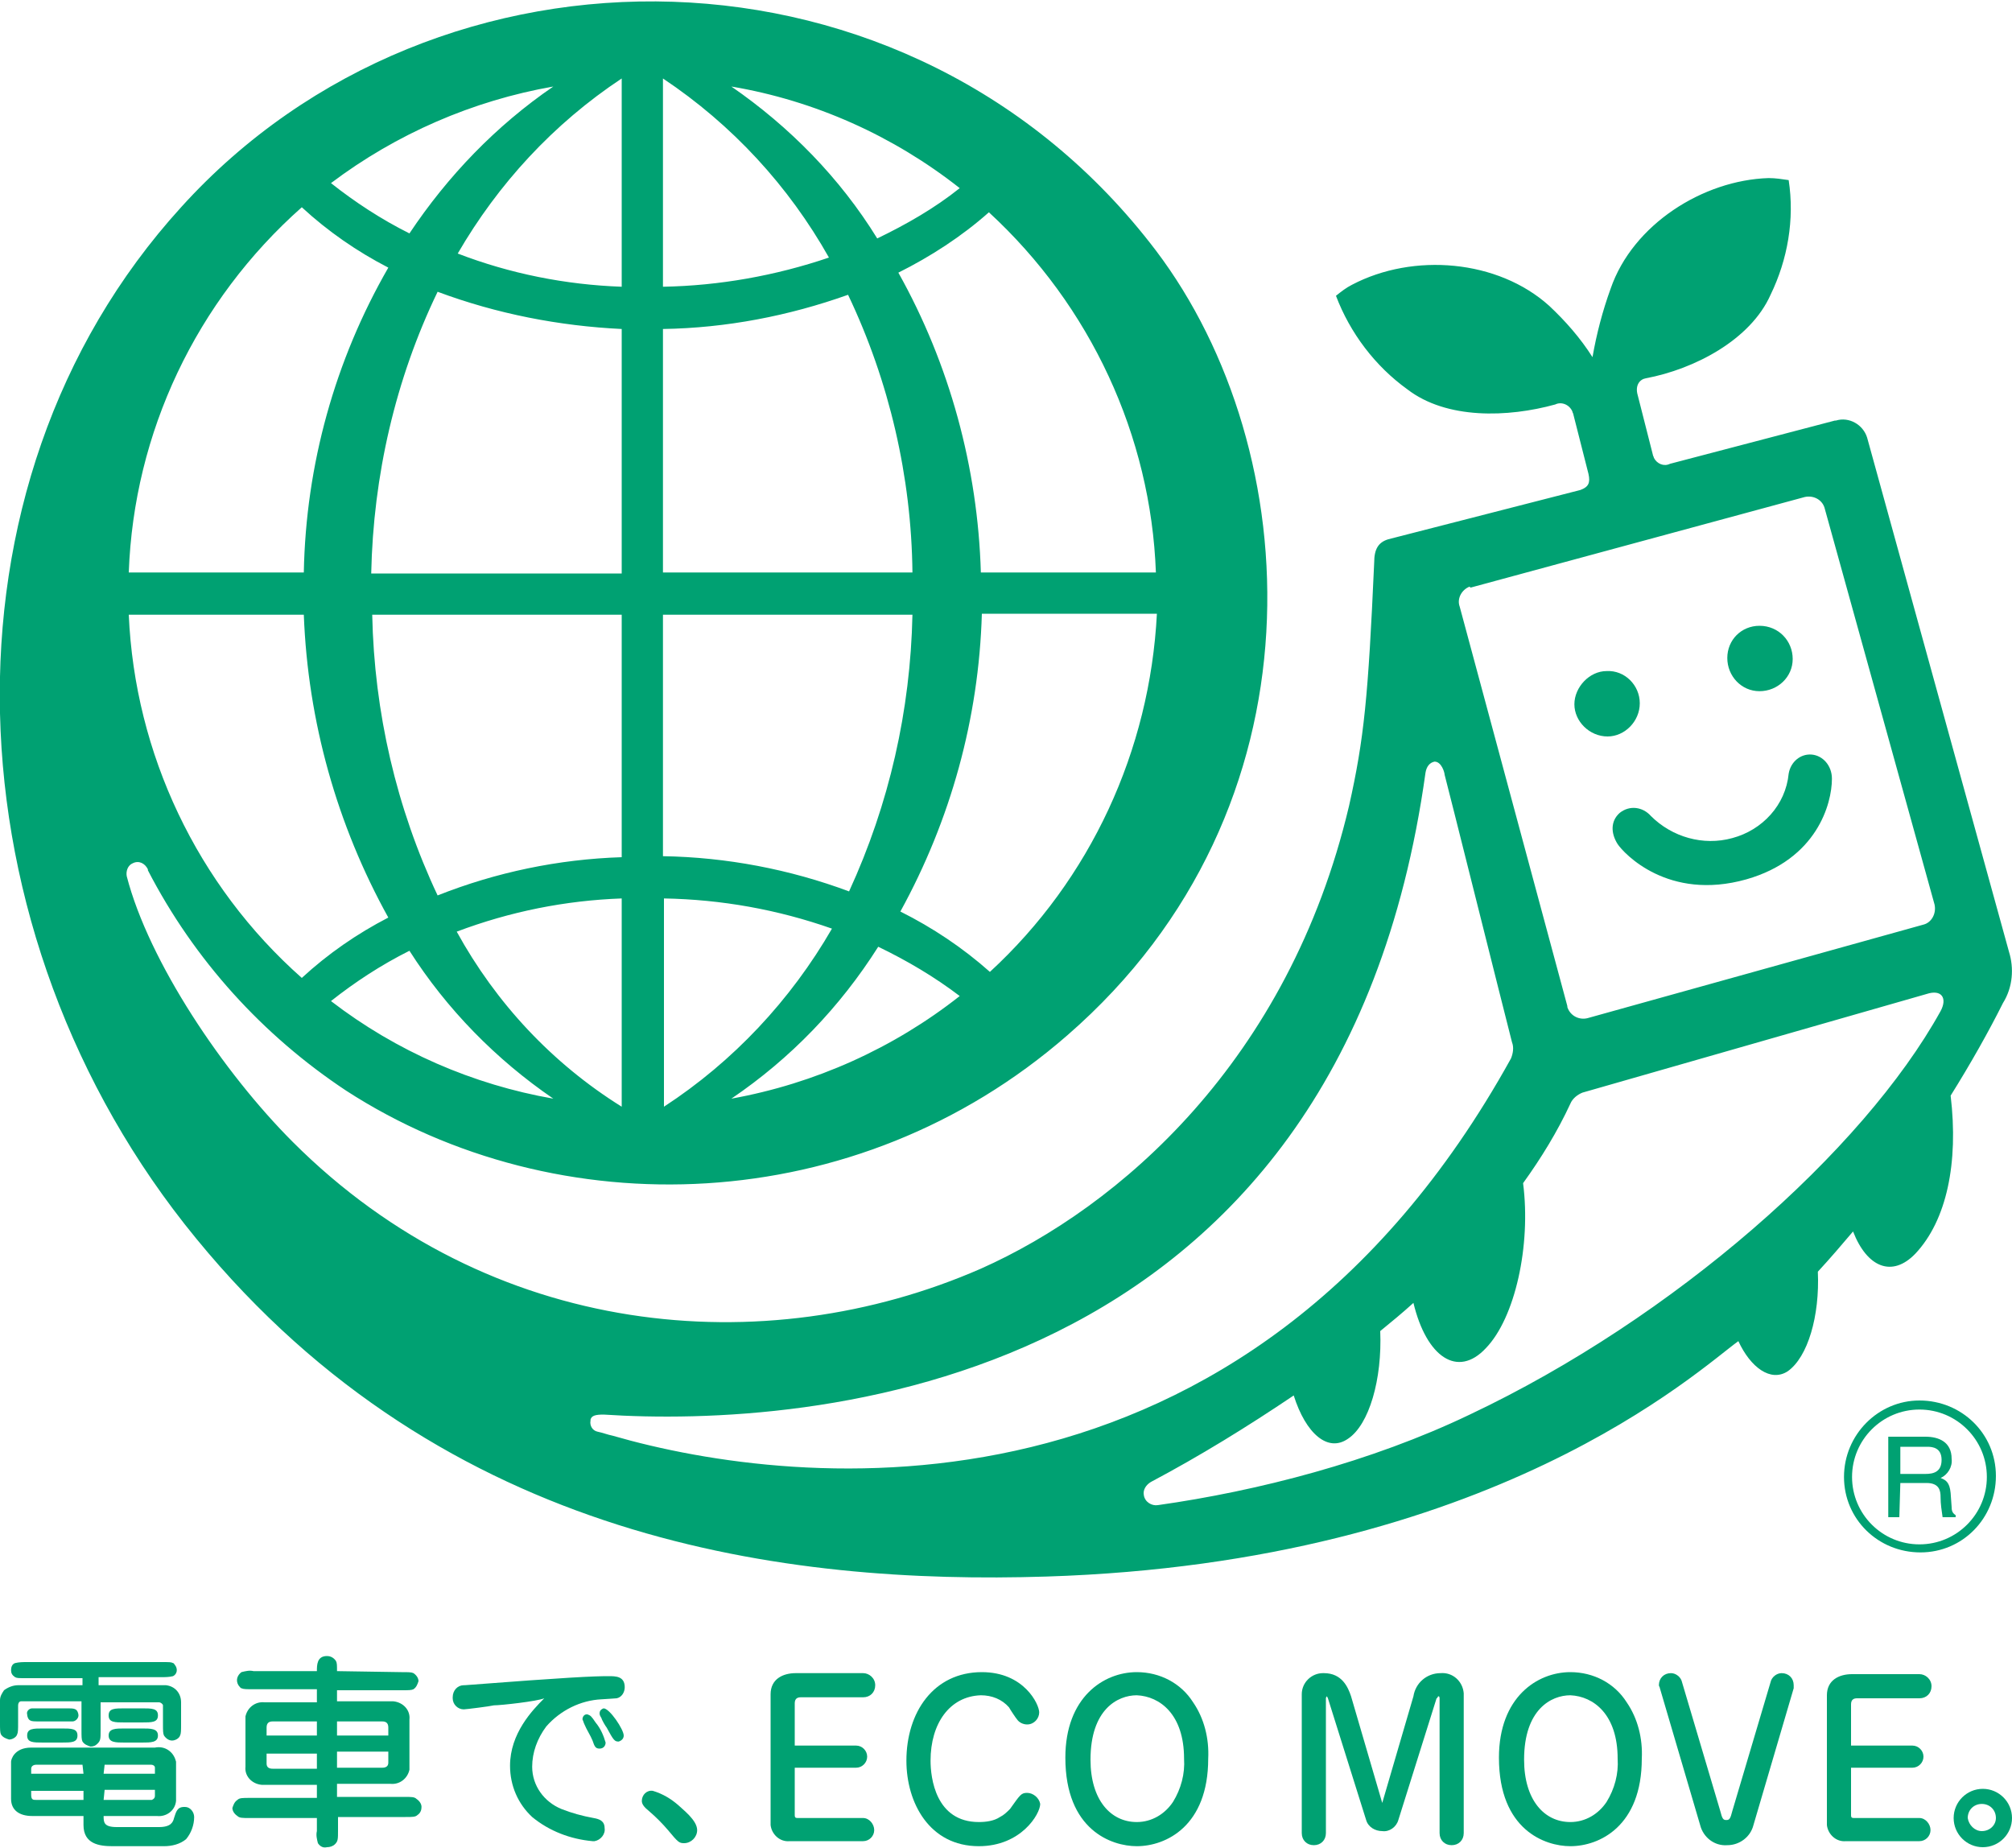 <?xml version="1.0" encoding="utf-8"?>
<!-- Generator: Adobe Illustrator 24.3.0, SVG Export Plug-In . SVG Version: 6.00 Build 0)  -->
<svg version="1.1" id="レイヤー_1" xmlns="http://www.w3.org/2000/svg" xmlns:xlink="http://www.w3.org/1999/xlink" x="0px"
	 y="0px" viewBox="0 0 200 183.7" style="enable-background:new 0 0 200 183.7;" xml:space="preserve">
<style type="text/css">
	.st0{fill:#00A172;}
</style>
<g>
	<path class="st0" d="M12.4,171.8c-0.9,0-1.6,0-1.6,0.7s0.7,0.7,1.6,0.7h1.7c0.9,0,1.6,0,1.6-0.7c0-0.7-0.7-0.7-1.6-0.7H12.4z
		 M12.4,169.8c-1,0-1.6,0-1.6,0.7s0.6,0.7,1.6,0.7h1.7c1,0,1.6,0,1.6-0.7c0-0.7-0.6-0.7-1.6-0.7H12.4 M4.3,171.8c-1,0-1.6,0-1.6,0.7
		s0.6,0.7,1.6,0.7h1.8c1,0,1.6,0,1.6-0.7c0-0.7-0.6-0.7-1.6-0.7H4.3 M4.2,169.8c-0.3,0-0.7,0-1,0c-0.3,0-0.6,0.3-0.5,0.6
		c0,0.2,0.1,0.5,0.3,0.6c0.2,0.1,0.3,0.1,1.3,0.1h1.9c0.3,0,0.7,0,1,0c0.3,0,0.6-0.3,0.6-0.6c0-0.2-0.1-0.5-0.3-0.6
		c-0.2-0.1-0.3-0.1-1.2-0.1L4.2,169.8 M10.2,166.7H16c0.4,0,0.8,0,1.2-0.1c0.4-0.2,0.5-0.7,0.2-1.1c-0.1-0.1-0.1-0.2-0.2-0.2
		c-0.2-0.1-0.3-0.1-1.2-0.1H2.7c-0.4,0-0.8,0-1.2,0.1c-0.3,0.1-0.4,0.4-0.4,0.7c0,0.3,0.1,0.5,0.4,0.7c0.2,0.1,0.3,0.1,1.2,0.1h5.5
		v0.7H1.8c-0.5,0-1,0.2-1.4,0.5C0.2,168.3,0,168.6,0,169v2.2c0,0.7,0,1,0.1,1.2c0.2,0.3,0.5,0.4,0.8,0.5c0.3,0,0.7-0.2,0.8-0.5
		c0.1-0.2,0.1-0.5,0.1-1.2v-1.7c0-0.2,0.1-0.4,0.3-0.4c0,0,0.1,0,0.1,0h5.9v2.8c0,0.7,0,1,0.1,1.2c0.2,0.3,0.5,0.4,0.8,0.5
		c0.3,0,0.5-0.1,0.7-0.3c0.3-0.3,0.3-0.5,0.3-1.3v-2.8h5.8c0.2,0,0.4,0.2,0.4,0.3v1.8c0,0.7,0,1,0.1,1.2c0.2,0.3,0.5,0.5,0.8,0.5
		c0.3,0,0.7-0.2,0.8-0.5c0.1-0.2,0.1-0.5,0.1-1.2v-2.1c0-0.9-0.6-1.6-1.5-1.7c-0.1,0-0.2,0-0.3,0h-6.4V166.7 M8.3,178.9H3.6
		c-0.3,0-0.5,0-0.5-0.5v-0.4h5.2V178.9 M10.4,177.9h5v0.6c0,0.2-0.1,0.3-0.3,0.4c0,0,0,0-0.1,0h-4.7L10.4,177.9 M8.3,176.3H3.1v-0.5
		c0-0.3,0.3-0.4,0.5-0.4h4.6L8.3,176.3 M11.6,181.6c-1.3,0-1.3-0.5-1.3-1.1h5.3c0.9,0.1,1.8-0.5,1.9-1.5c0-0.1,0-0.2,0-0.4v-3.5
		c-0.1-0.4-0.3-0.8-0.7-1.1c-0.4-0.3-0.9-0.4-1.4-0.3H3.1c-1.7,0-2,1.2-2,1.4v3.7c0,1.1,0.8,1.7,2.1,1.7h5.1v0.9
		c0,1.9,1.6,2.1,2.9,2.1h5.1c0.8,0,1.6-0.2,2.2-0.7c0.5-0.6,0.8-1.4,0.8-2.2c0-0.5-0.4-1-0.9-1c0,0,0,0-0.1,0c-0.7,0-0.8,0.5-1,1.1
		c-0.1,0.4-0.3,0.9-1.5,0.9L11.6,181.6 M10.4,175.4H15c0.2,0,0.4,0.1,0.4,0.3c0,0,0,0.1,0,0.1v0.5h-5.1L10.4,175.4"/>
	<path class="st0" d="M38.6,174.2v1c0,0.4-0.3,0.5-0.6,0.5h-4.5v-1.6H38.6z M33.5,172.5v-1.4H38c0.3,0,0.6,0.1,0.6,0.6v0.8H33.5
		 M31.5,174.2v1.6h-4.4c-0.3,0-0.6-0.1-0.6-0.5v-1H31.5 M33.5,166.1c0-0.6,0-0.8-0.1-1c-0.2-0.3-0.5-0.5-0.9-0.5c-1,0-1,0.9-1,1.5
		h-6.3c-0.4-0.1-0.8,0-1.2,0.1c-0.4,0.3-0.6,0.8-0.3,1.3c0.1,0.1,0.2,0.3,0.3,0.3c0.2,0.1,0.5,0.1,1.2,0.1h6.3v1.3h-5.2
		c-0.9-0.1-1.7,0.5-1.9,1.4c0,0.1,0,0.2,0,0.3v4.7c-0.1,0.9,0.6,1.7,1.6,1.8c0.1,0,0.2,0,0.3,0h5.2v1.3h-6.7c-0.7,0-1,0-1.2,0.2
		c-0.3,0.2-0.4,0.5-0.5,0.8c0,0.3,0.2,0.6,0.5,0.8c0.2,0.2,0.5,0.2,1.2,0.2h6.7v1.3c-0.1,0.4,0,0.8,0.1,1.2c0.2,0.3,0.5,0.5,0.9,0.4
		c0.3,0,0.6-0.1,0.8-0.3c0.3-0.3,0.3-0.5,0.3-1.4v-1.3h6.7c0.7,0,1,0,1.2-0.2c0.3-0.2,0.4-0.5,0.4-0.8c0-0.3-0.2-0.6-0.5-0.8
		c-0.2-0.2-0.5-0.2-1.2-0.2h-6.7v-1.3h5.3c0.9,0.1,1.7-0.5,1.9-1.4c0-0.1,0-0.2,0-0.3v-4.7c0.1-0.9-0.6-1.7-1.6-1.8
		c-0.1,0-0.2,0-0.3,0h-5.3V168h6.4c0.7,0,1,0,1.2-0.1c0.3-0.2,0.4-0.5,0.5-0.8c0-0.3-0.2-0.6-0.5-0.8c-0.2-0.1-0.5-0.1-1.2-0.1
		L33.5,166.1 M26.5,172.5v-0.8c0-0.5,0.3-0.6,0.6-0.6h4.4v1.4H26.5"/>
	<path class="st0" d="M60.3,171.7c-0.1-0.1-0.5-0.8-0.5-0.9c-0.1-0.2-0.2-0.3-0.2-0.5c0-0.2,0.1-0.4,0.4-0.5c0,0,0,0,0,0
		c0.6,0,2,2.1,2,2.7c0,0.3-0.2,0.5-0.5,0.6C61.1,173.1,61,173,60.3,171.7z M59.2,171.2c0.5,0.6,0.8,1.3,1,2c0,0.3-0.2,0.6-0.6,0.6
		c0,0,0,0,0,0c-0.4,0-0.5-0.2-0.7-0.8c-0.2-0.5-0.6-1.1-0.8-1.6c-0.1-0.2-0.1-0.3-0.2-0.5c0-0.3,0.2-0.5,0.4-0.5c0,0,0,0,0.1,0
		C58.7,170.5,58.8,170.6,59.2,171.2 M49.1,169.5c-0.4,0.1-2.8,0.4-3,0.4c-0.6,0-1.1-0.5-1.1-1.1c0,0,0,0,0-0.1
		c0-0.7,0.5-1.2,1.1-1.2c0,0,0.1,0,0.1,0c10.4-0.8,12.8-0.9,14.3-0.9c0.7,0,1.6,0,1.6,1.1c0,0.5-0.3,1-0.8,1.1
		c-0.1,0-1.3,0.1-1.5,0.1c-2.1,0.1-4.1,1.1-5.5,2.7c-0.9,1.2-1.4,2.6-1.4,4c0,1.9,1.2,3.5,2.9,4.2c1,0.4,2.1,0.7,3.2,0.9
		c0.6,0.1,1.1,0.3,1.1,1c0.1,0.6-0.4,1.2-1,1.3c-0.1,0-0.1,0-0.2,0c-2.2-0.2-4.3-1-6-2.4c-1.4-1.3-2.2-3.1-2.2-5.1
		c0-3.2,2.2-5.5,3.4-6.7C53.4,169.1,49.8,169.5,49.1,169.5"/>
	<path class="st0" d="M67.4,179.4c0.4,0.4,1.9,1.5,1.9,2.5c0,0.7-0.6,1.3-1.3,1.3c-0.5,0-0.6-0.1-1.6-1.3c-0.6-0.7-1.2-1.3-1.9-1.9
		c-0.5-0.4-0.7-0.7-0.7-1c0-0.6,0.5-1.1,1.1-1c0,0,0,0,0,0C65.9,178.3,66.7,178.8,67.4,179.4z"/>
	<path class="st0" d="M79,173.5h6.1c0.6,0,1.1,0.5,1.1,1.1c0,0.6-0.5,1.1-1.1,1.1H79v4.7c0,0.3,0.1,0.3,0.4,0.3h6.4
		c0.6,0,1.1,0.6,1.1,1.2c0,0.6-0.5,1.1-1.1,1.1h-7.3c-1,0.1-1.8-0.7-1.9-1.6c0-0.1,0-0.2,0-0.3v-12.7c0-1.5,1.2-2.1,2.5-2.1h6.7
		c0.6,0,1.2,0.5,1.2,1.2s-0.5,1.2-1.2,1.2h-6.2c-0.3,0-0.6,0.1-0.6,0.6L79,173.5z"/>
	<path class="st0" d="M92.5,175c0,1.7,0.5,6.1,4.8,6.1c0.7,0,1.5-0.1,2.1-0.5c0.4-0.2,0.7-0.5,1-0.8c1-1.4,1.1-1.6,1.7-1.6
		c0.6,0,1.2,0.5,1.3,1.1c0,1-1.9,4.2-6.1,4.2c-4.9,0-7.2-4.3-7.2-8.5c0-4.8,2.7-8.8,7.5-8.8c4.2,0,5.7,3.2,5.7,4
		c0,0.6-0.5,1.2-1.2,1.2c-0.4,0-0.8-0.2-1-0.5c-0.1-0.1-0.7-1-0.8-1.2c-0.7-0.8-1.7-1.2-2.8-1.2C94.4,168.6,92.5,171.3,92.5,175z"/>
	<path class="st0" d="M120.1,174.8c0.1-2-0.4-4-1.5-5.6c-1.2-1.9-3.3-3-5.6-3c-3.3,0-7.1,2.5-7.1,8.5c0,7.2,4.6,8.8,7.1,8.8
		C115.9,183.5,120.1,181.5,120.1,174.8z M117.7,174.8c0.1,1.5-0.3,3-1.1,4.3c-0.8,1.2-2.1,2-3.6,2c-2.6,0-4.6-2.2-4.6-6.2
		c0-5,2.7-6.4,4.6-6.4C115.3,168.6,117.7,170.4,117.7,174.8"/>
	<path class="st0" d="M137.4,179.2l3.1-10.6c0.2-1.3,1.3-2.3,2.7-2.3c1.2-0.1,2.2,0.8,2.3,2c0,0,0,0.1,0,0.1v13.8
		c0,0.7-0.5,1.2-1.2,1.2c-0.7,0-1.2-0.5-1.2-1.2v-13.4c0,0,0-0.2-0.1-0.2s-0.1,0.2-0.2,0.2l-3.8,12.1c-0.2,0.7-0.9,1.2-1.6,1.1
		c-0.7,0-1.4-0.4-1.6-1.1l-3.8-12.1c0,0-0.1-0.2-0.1-0.2s-0.1,0.1-0.1,0.2v13.4c0,0.7-0.5,1.2-1.2,1.2c0,0,0,0,0,0
		c-0.7,0-1.2-0.5-1.2-1.2c0,0,0,0,0,0v-13.8c0-1.2,1-2.1,2.1-2.1c0,0,0.1,0,0.1,0c1.8,0,2.4,1.4,2.7,2.3L137.4,179.2z"/>
	<path class="st0" d="M163.2,174.8c0.1-2-0.4-4-1.5-5.6c-1.2-1.9-3.3-3-5.6-3c-3.3,0-7.1,2.5-7.1,8.5c0,7.2,4.6,8.8,7.1,8.8
		C159,183.5,163.2,181.5,163.2,174.8z M160.8,174.8c0.1,1.5-0.3,3-1.1,4.3c-0.8,1.2-2.1,2-3.6,2c-2.6,0-4.6-2.2-4.6-6.2
		c0-5,2.7-6.4,4.6-6.4C158.4,168.6,160.8,170.4,160.8,174.8"/>
	<path class="st0" d="M176,167.2c0.1-0.5,0.6-0.9,1.1-0.9c0.7,0,1.2,0.5,1.2,1.2c0,0.1,0,0.2,0,0.3l-4,13.6c-0.3,1.2-1.4,2-2.6,2
		c-1.3,0.1-2.4-0.8-2.7-2l-4-13.6c0-0.1-0.1-0.2-0.1-0.3c0-0.7,0.5-1.2,1.2-1.2c0.5,0,1,0.4,1.1,0.9l3.8,12.8
		c0.2,0.8,0.3,0.9,0.6,0.9c0.3,0,0.4-0.1,0.6-0.9L176,167.2z"/>
	<path class="st0" d="M184,173.5h6.1c0.6,0,1.1,0.5,1.1,1.1c0,0.6-0.5,1.1-1.1,1.1H184v4.7c0,0.3,0.1,0.3,0.4,0.3h6.4
		c0.6,0,1.1,0.6,1.1,1.2c0,0.6-0.5,1.1-1.1,1.1h-7.3c-1,0.1-1.8-0.7-1.9-1.6c0-0.1,0-0.2,0-0.2v-12.7c0-1.5,1.2-2.1,2.5-2.1h6.7
		c0.6,0,1.2,0.5,1.2,1.2s-0.5,1.2-1.2,1.2h-6.2c-0.3,0-0.6,0.1-0.6,0.6L184,173.5z"/>
	<path class="st0" d="M200,180.7c0-1.6-1.3-2.9-2.9-2.9s-2.9,1.3-2.9,2.9c0,1.6,1.3,2.9,2.9,2.9S200,182.3,200,180.7z M198.4,180.7
		c0,0.7-0.6,1.3-1.4,1.3c-0.7,0-1.3-0.6-1.4-1.3c0-0.8,0.6-1.4,1.4-1.4c0,0,0,0,0,0C197.8,179.3,198.4,179.9,198.4,180.7"/>
	<path class="st0" d="M163,69.9c0,1.8-1.5,3.3-3.2,3.3c-1.8,0-3.3-1.5-3.3-3.2s1.5-3.3,3.2-3.3c0,0,0,0,0,0
		C161.5,66.6,163,68.1,163,69.9C163,69.9,163,69.9,163,69.9z"/>
	<path class="st0" d="M178.2,65.5c0,1.8-1.5,3.2-3.3,3.2c-1.8,0-3.2-1.5-3.2-3.3c0-1.8,1.4-3.2,3.2-3.2
		C176.8,62.2,178.2,63.7,178.2,65.5z"/>
	<path class="st0" d="M180.1,75c-1.1-0.1-2.1,0.7-2.3,1.9c-0.3,3.1-2.6,5.6-5.6,6.4c-2.9,0.8-6-0.1-8.1-2.2
		c-0.8-0.9-2.1-1.1-3.1-0.3c-0.9,0.8-0.9,2-0.2,3.1c0.6,0.9,5,5.7,12.8,3.5c7-2,8.5-7.5,8.5-10C182.1,76.1,181.2,75.1,180.1,75
		C180.1,75,180.1,75,180.1,75z"/>
	<path class="st0" d="M192.9,100.5c-7.7,13.9-26.5,30.5-46.8,40.1c-9.8,4.7-21.1,7.6-31,9l0,0c-0.6,0.1-1.3-0.3-1.4-1
		c-0.1-0.5,0.2-1,0.7-1.3h0c4.9-2.6,9.6-5.5,14.2-8.6c1.2,3.8,3.4,5.7,5.4,4.3c2.1-1.4,3.4-5.9,3.2-10.7c1.1-0.9,2.2-1.8,3.3-2.8
		c1.3,5.4,4.4,7.5,7.2,4.5c2.9-3,4.5-10.2,3.7-16.4c1.8-2.5,3.4-5.1,4.7-7.9c0.2-0.5,0.7-0.9,1.2-1.1c4.2-1.2,34.2-9.8,34.2-9.8
		C193,98.3,193.6,99.2,192.9,100.5z M60.9,142.7c-0.5-0.1-1-0.3-1.5-0.4c-0.5-0.1-0.8-0.6-0.7-1.1c0,0,0-0.1,0-0.1
		c0.1-0.4,0.5-0.5,1.3-0.5c19.9,1.3,73.1-2,81.7-63.8c0.1-0.6,0.4-1,0.9-1.1c0.7,0,1,1.1,1,1.3c0.1,0.3,5.9,23.5,6.7,26.6
		c0.2,0.5,0.1,1.1-0.1,1.6C123.8,152.9,79.2,148,60.9,142.7 M146.2,58.4l33.2-9c0.9-0.2,1.8,0.3,2,1.2l10.9,39.3
		c0.2,0.9-0.3,1.8-1.1,2l-33.4,9.3c-0.8,0.2-1.7-0.2-2-1.1c0,0,0,0,0-0.1l-10.7-39.7c-0.3-0.8,0.2-1.7,1-2
		C146.1,58.4,146.2,58.4,146.2,58.4 M30,20.6c2.6,2.4,5.5,4.4,8.6,6c-5.3,9.2-8.2,19.6-8.4,30.3H12.8C13.3,43,19.5,29.9,30,20.6
		 M114.9,56.9H97.5c-0.3-10.4-3.1-20.7-8.2-29.8c3.2-1.6,6.3-3.6,9-6C108.4,30.4,114.4,43.3,114.9,56.9 M98.4,96.6
		c-2.7-2.4-5.7-4.4-8.9-6c5-9.1,7.8-19.2,8.1-29.6h17.4C114.3,74.6,108.4,87.4,98.4,96.6 M32.9,99.5c2.4-1.9,5-3.6,7.8-5
		c3.7,5.8,8.6,10.8,14.3,14.7C47,107.8,39.4,104.5,32.9,99.5 M61.8,61.1v24.1c-6.3,0.2-12.5,1.5-18.3,3.8
		c-4.1-8.7-6.3-18.2-6.5-27.9L61.8,61.1 M61.8,32.7v24.3H36.9c0.2-9.7,2.4-19.3,6.6-28C49.4,31.2,55.6,32.4,61.8,32.7 M65.9,56.9
		V32.7c6.3-0.1,12.5-1.3,18.4-3.4c4.1,8.6,6.3,18.1,6.4,27.6H65.9 M65.9,85.1v-24h24.8c-0.2,9.5-2.3,18.8-6.3,27.5
		C78.5,86.4,72.2,85.2,65.9,85.1 M87.3,94.1c2.9,1.4,5.6,3,8.1,4.9c-6.6,5.2-14.4,8.7-22.7,10.2C78.6,105.2,83.5,100.1,87.3,94.1
		 M66,110L66,110l0-20.7c5.7,0.1,11.3,1.1,16.7,3C78.6,99.4,72.9,105.5,66,110 M61.8,110c-6.9-4.3-12.5-10.3-16.4-17.4
		c5.3-2,10.8-3.1,16.4-3.3L61.8,110 M72.7,8.6C81,10,88.8,13.5,95.4,18.7c-2.5,2-5.3,3.6-8.2,5C83.5,17.7,78.5,12.6,72.7,8.6
		 M82.4,25.6c-5.3,1.8-10.9,2.8-16.5,2.9V7.8c0,0,0,0,0,0C72.8,12.4,78.4,18.5,82.4,25.6 M40.7,23.2c-2.8-1.4-5.4-3.1-7.8-5
		C39.4,13.3,47,10,55,8.6C49.3,12.5,44.5,17.5,40.7,23.2 M61.8,7.8L61.8,7.8l0,20.7c-5.6-0.2-11.1-1.3-16.3-3.3
		C49.5,18.3,55,12.3,61.8,7.8 M12.8,61.1h17.4c0.4,10.6,3.3,20.9,8.4,30.1c-3.1,1.6-6,3.6-8.6,6C19.6,88,13.4,74.9,12.8,61.1
		 M199.7,94.6l-14.1-51.1c-0.4-1.3-1.8-2.1-3.1-1.7c0,0,0,0-0.1,0L166,46.1c-0.6,0.3-1.3,0-1.6-0.6c0-0.1-0.1-0.2-0.1-0.3l-1.5-5.9
		c-0.3-1,0.2-1.6,0.8-1.7c4.8-0.9,10.4-3.8,12.4-8.3c1.7-3.5,2.4-7.5,1.8-11.4c-0.7-0.1-1.3-0.2-2-0.2c-6.5,0.2-13.5,4.6-15.7,11
		c-0.8,2.2-1.4,4.5-1.8,6.8c-1.2-1.9-2.7-3.6-4.3-5.1c-5.1-4.6-13.5-5.3-19.6-2.1c-0.6,0.3-1.1,0.7-1.6,1.1c1.4,3.7,3.9,7,7.1,9.3
		c3.9,3,10,2.8,14.7,1.5c0.6-0.3,1.4,0,1.7,0.7c0,0.1,0.1,0.2,0.1,0.3l1.5,5.9c0.2,0.9,0,1.3-0.8,1.6L138,53.6c-1,0.3-1.4,1-1.4,2.3
		c-0.6,13.4-1,17.5-2.5,24.2c-6,25.4-22.9,39.9-36.6,46c-21.5,9.4-48.8,7-68.4-12.6c-6.9-6.9-14.3-17.9-16.5-26.4
		c-0.1-0.5,0.1-1.1,0.6-1.3c0.6-0.3,1.2,0,1.5,0.6c0,0,0,0.1,0,0.1c4.6,8.9,11.4,16.4,19.7,21.9c21,13.6,50.7,12.8,71.7-5.5
		c26-22.6,23.8-58.2,8.8-78c-24.3-32-71.4-32.5-96.9-4.3C-7.2,48.3-5.3,92.9,19.5,123.1c24.8,30.3,58.9,34.4,84.5,33.6
		c44.4-1.4,64.9-20.6,68.8-23.4c1.2,2.6,3.2,4.1,4.9,3c2-1.4,3.2-5.5,3-9.9c1.2-1.3,2.4-2.7,3.5-4c1.4,3.6,3.9,4.6,6.2,2.2
		c3.1-3.3,4.3-9,3.5-15.7c2-3.2,3.8-6.4,5.2-9.2C200.1,98.1,200.2,96.2,199.7,94.6"/>
	<path class="st0" d="M188.9,147.4h2.6c1.3,0,1.4,0.8,1.4,1.4c0,0.7,0.1,1.3,0.2,2h1.3v-0.2c-0.3-0.2-0.4-0.4-0.4-0.8l-0.1-1.4
		c-0.1-1.1-0.5-1.3-1-1.5c0.7-0.3,1.2-1.1,1.1-1.9c0-1.7-1.3-2.2-2.6-2.2h-3.7v8h1.1L188.9,147.4z M188.9,143.8h2.7
		c0.5,0,1.4,0.1,1.4,1.3c0,1.2-0.8,1.4-1.6,1.4h-2.5V143.8"/>
	<path class="st0" d="M184.1,146.8c0-3.7,3-6.7,6.7-6.7s6.7,3,6.7,6.7c0,3.7-3,6.7-6.7,6.7C187.1,153.5,184.1,150.5,184.1,146.8z
		 M183.3,146.8c0,4.2,3.4,7.5,7.6,7.5c4.2,0,7.5-3.4,7.5-7.6c0-4.2-3.4-7.5-7.6-7.5C186.7,139.2,183.3,142.6,183.3,146.8"/>
</g>
</svg>
